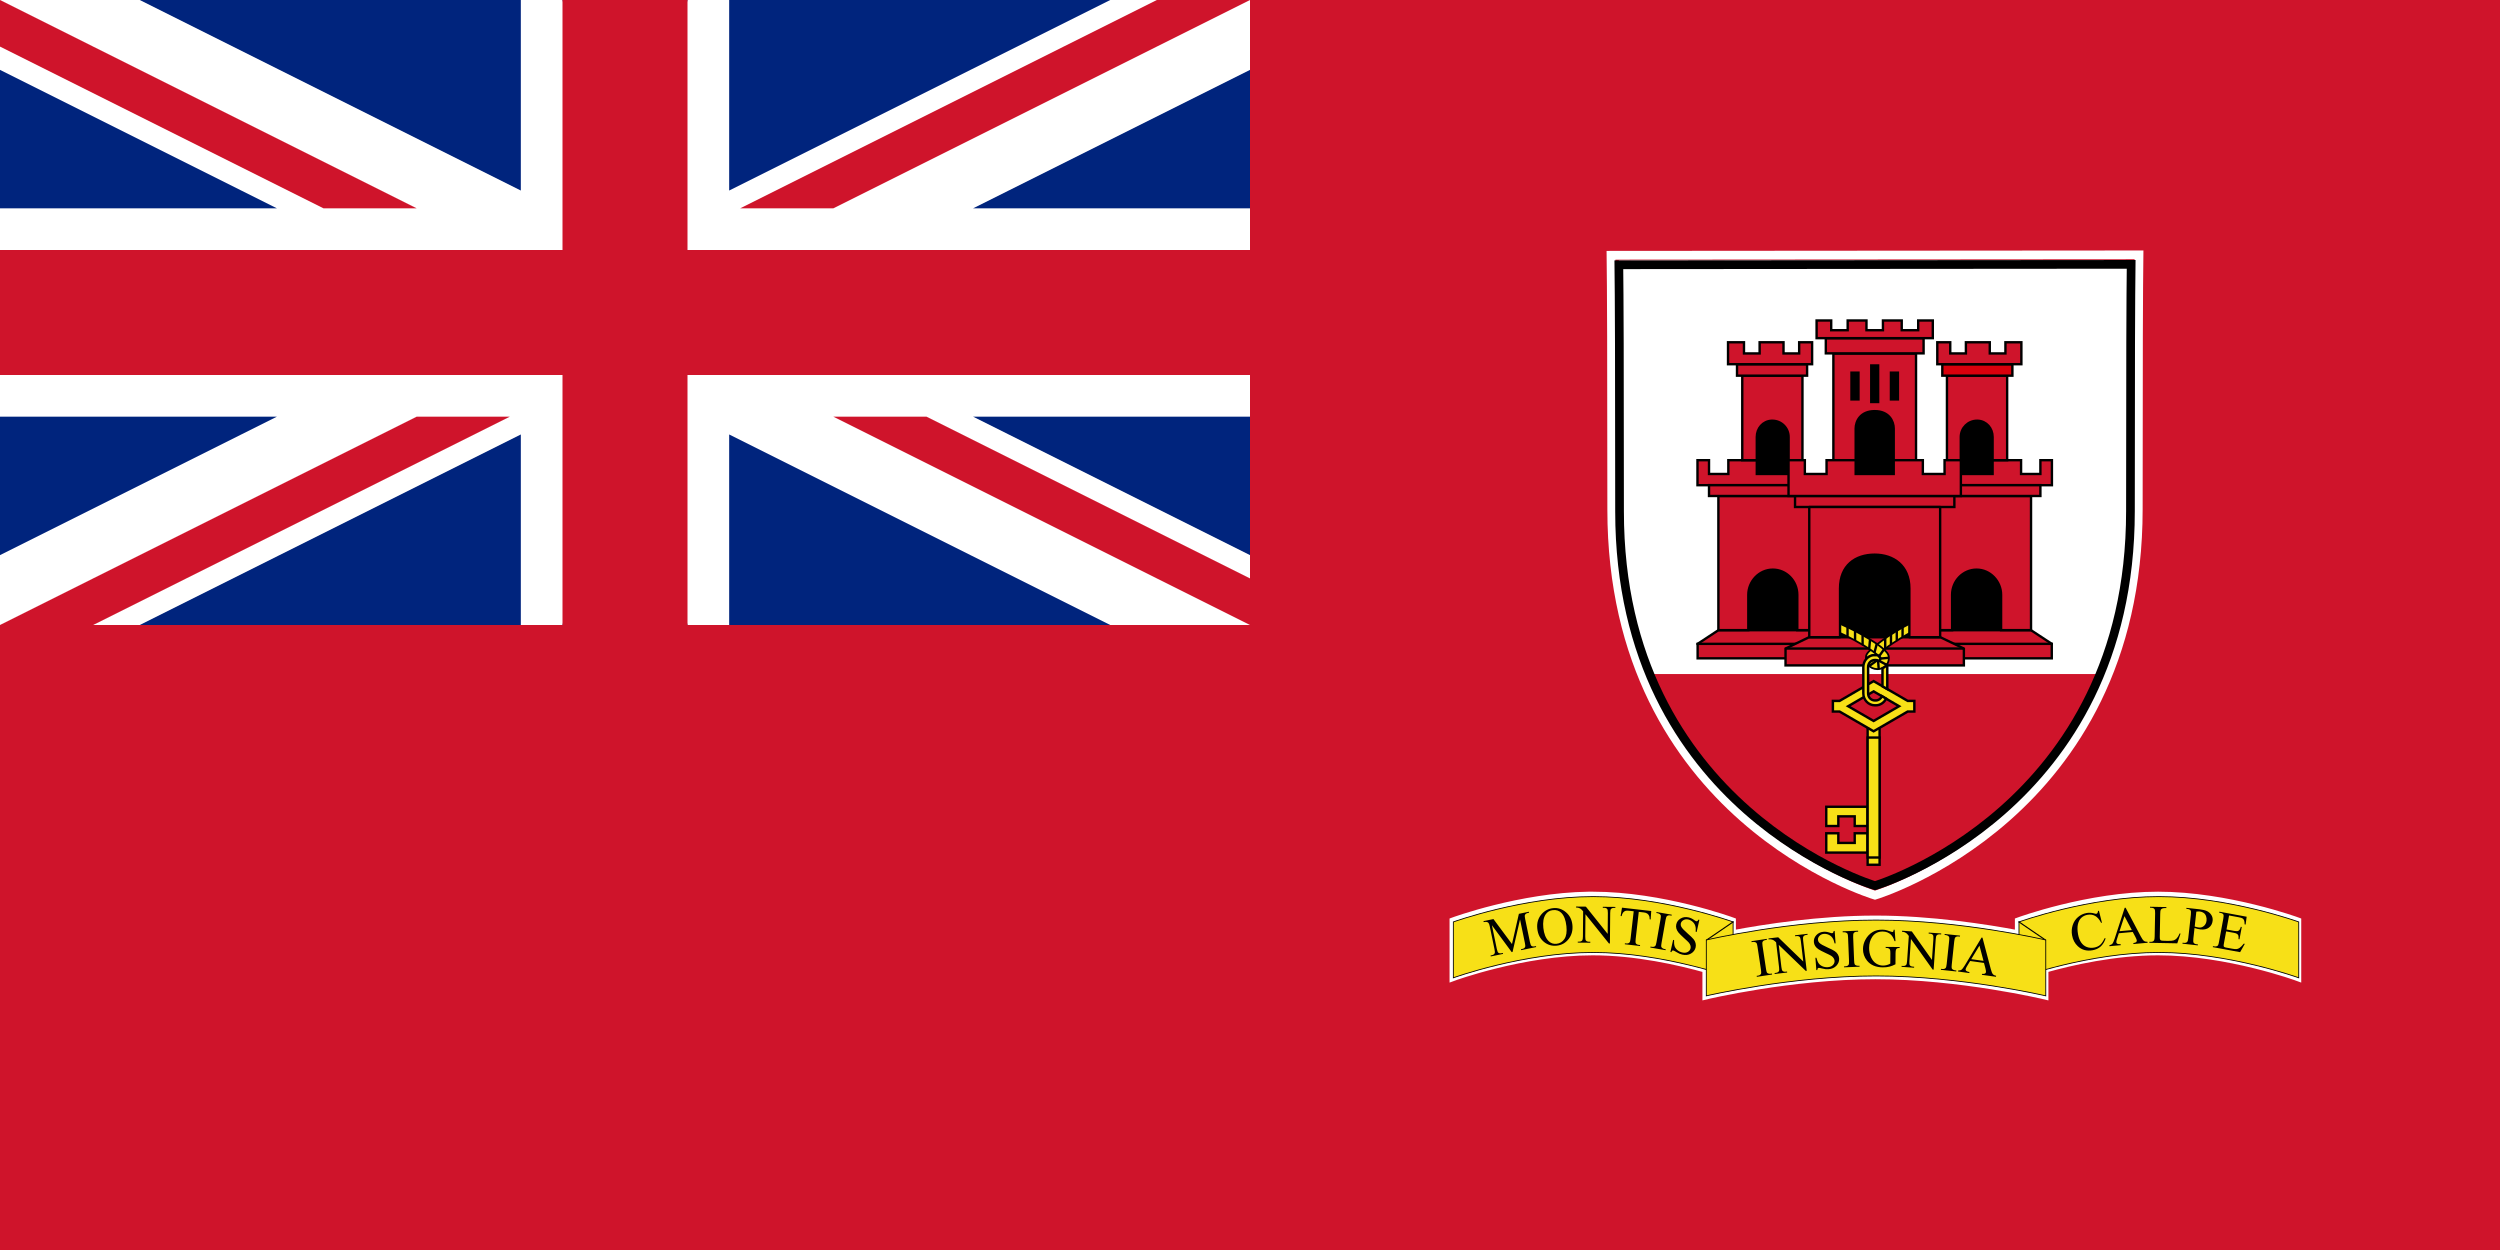 <?xml version="1.0" encoding="UTF-8" standalone="no"?>
<!-- Created with Inkscape (http://www.inkscape.org/) -->
<svg
   xmlns:dc="http://purl.org/dc/elements/1.1/"
   xmlns:cc="http://web.resource.org/cc/"
   xmlns:rdf="http://www.w3.org/1999/02/22-rdf-syntax-ns#"
   xmlns:svg="http://www.w3.org/2000/svg"
   xmlns="http://www.w3.org/2000/svg"
   xmlns:xlink="http://www.w3.org/1999/xlink"
   xmlns:sodipodi="http://inkscape.sourceforge.net/DTD/sodipodi-0.dtd"
   xmlns:inkscape="http://www.inkscape.org/namespaces/inkscape"
   version="1.0"
   width="1500"
   height="750"
   id="Civil Ensign of Gibraltar"
   sodipodi:version="0.32"
   inkscape:version="0.43"
   sodipodi:docname="Civil Ensign of Gibraltar.svg"
   sodipodi:docbase="C:\">
  <sodipodi:namedview
     inkscape:window-height="540"
     inkscape:window-width="756"
     inkscape:pageshadow="2"
     inkscape:pageopacity="0.0"
     borderopacity="1.0"
     bordercolor="#666666"
     pagecolor="#ffffff"
     id="base"
     inkscape:zoom="0.12428786"
     inkscape:cx="1194.4289"
     inkscape:cy="215.76749"
     inkscape:window-x="44"
     inkscape:window-y="44"
     inkscape:current-layer="Civil Ensign of Gibraltar"
     fill="#87212e"
     showguides="true"
     inkscape:guide-bbox="true" />
  <defs
     id="defs1529" />
  <rect
     width="1500"
     height="750"
     x="0"
     y="0"
     style="fill:#cf142b;fill-opacity:1;fill-rule:nonzero;stroke:none;stroke-width:2.456;stroke-miterlimit:4;stroke-dasharray:none;stroke-opacity:1"
     id="rect1358" />
  <g
     transform="scale(0.5,0.5)"
     id="g1349">
    <rect
       width="1500"
       height="750"
       x="0"
       y="0"
       style="fill:#00247d;fill-opacity:1"
       id="rect1517" />
    <g
       id="upper_half">
      <polygon
         points="0,0 167.705,0 625,228.647 625,0 675,0 750,325 0,300 0,250 332.295,250 0,83.853 0,0 "
         style="fill:#ffffff"
         id="upper_left_white" />
      <use
         transform="matrix(-1,0,0,1,1500,0)"
         id="use1521"
         x="0"
         y="0"
         width="1500"
         height="750"
         xlink:href="#upper_left_white" />
      <path
         d="M 0,0 L 500,250 L 388.197,250 L 0,55.902 L 0,0 z M 1500,0 L 1000,250 L 888.197,250 L 1388.197,0 L 1500,0 z "
         style="fill:#cf142b"
         id="upper_red_diagonals" />
    </g>
    <use
       transform="matrix(-1,0,0,-1,1500,750)"
       id="use1524"
       x="0"
       y="0"
       width="1500"
       height="750"
       xlink:href="#upper_half" />
    <path
       d="M 675,0 L 825,0 L 825,300 L 1500,300 L 1500,450 L 825,450 L 825,750 L 675,750 L 675,450 L 0,450 L 0,300 L 675,300 L 675,0 z "
       style="fill:#cf142b"
       id="path1526" />
  </g>
  <g
     id="g14307"
     transform="translate(0,30.616)">
    <path
       id="path10465"
       style="fill:none;fill-opacity:1;fill-rule:evenodd;stroke:#ffffff;stroke-width:5.25;stroke-linecap:butt;stroke-linejoin:miter;stroke-miterlimit:4;stroke-dasharray:none;stroke-opacity:1"
       d="M 1283.396,122.293 L 966.605,122.547 C 966.849,140.849 967.04,183.578 967.04,275.123 C 967.04,459.5 1125,506.489 1125,506.489 C 1125,506.489 1282.961,459.246 1282.961,274.869 C 1282.961,183.324 1283.152,140.596 1283.396,122.293 z " />
    <g
       transform="translate(-1063.3,85.078)"
       id="g3961">
      <path
         style="fill:#ffffff;fill-opacity:1;fill-rule:evenodd;stroke:none;stroke-width:5.217;stroke-linecap:butt;stroke-linejoin:miter;stroke-miterlimit:4;stroke-opacity:1"
         d="M 2341.988,40.312 L 2034.613,40.531 C 2034.85,58.29 2035.05,99.768 2035.05,188.594 C 2035.05,228.233 2042.586,261.308 2054.3,288.812 L 2322.269,288.812 C 2334.029,261.252 2341.581,228.073 2341.581,188.344 C 2341.581,99.518 2341.751,58.071 2341.988,40.312 z "
         id="path3026"
         sodipodi:nodetypes="ccsccsc" />
      <path
         style="fill:#cf142b;fill-opacity:1;fill-rule:evenodd;stroke:none;stroke-width:5.217;stroke-linecap:butt;stroke-linejoin:miter;stroke-miterlimit:4;stroke-opacity:1"
         d="M 2054.3,288.815 C 2095.454,385.452 2188.331,413.096 2188.331,413.096 C 2188.331,413.096 2281.099,385.339 2322.3,288.815 L 2054.3,288.815 z "
         id="path3906" />
      <path
         id="path3909"
         style="fill:none;fill-opacity:1;fill-rule:evenodd;stroke:#000000;stroke-width:5.217;stroke-linecap:butt;stroke-linejoin:miter;stroke-miterlimit:4;stroke-opacity:1"
         d="M 2341.991,42.921 L 2034.61,43.167 C 2034.847,60.926 2035.032,102.385 2035.032,191.211 C 2035.032,370.111 2188.3,415.704 2188.3,415.704 C 2188.3,415.704 2341.569,369.865 2341.569,190.965 C 2341.569,102.139 2341.754,60.68 2341.991,42.921 z " />
      <g
         id="g2898"
         transform="matrix(0.736,0,0,0.736,1820.121,41.245)">
        <rect
           y="227.155"
           x="383.928"
           height="85.924"
           width="232.144"
           id="rect2578"
           style="fill:#000000;fill-opacity:1;fill-rule:nonzero;stroke:none;stroke-width:1;stroke-linecap:butt;stroke-linejoin:miter;stroke-miterlimit:4;stroke-dasharray:none;stroke-dashoffset:1;stroke-opacity:1" />
        <path
           id="path2241"
           d="M 448.865,300.517 L 372.559,300.517 L 355.644,311.649 L 355.644,323.446 L 448.865,323.446"
           style="fill:#cf142b;fill-opacity:1;fill-rule:nonzero;stroke:#000000;stroke-width:1.953;stroke-linecap:square;stroke-linejoin:miter;stroke-miterlimit:4;stroke-dashoffset:1;stroke-opacity:1" />
        <path
           style="fill:#cf142b;fill-opacity:1;fill-rule:nonzero;stroke:#000000;stroke-width:1.953;stroke-linecap:square;stroke-linejoin:miter;stroke-miterlimit:4;stroke-dashoffset:1;stroke-opacity:1"
           d="M 551.135,300.517 L 627.441,300.517 L 644.356,311.649 L 644.356,323.446 L 551.135,323.446"
           id="path2429" />
        <path
           sodipodi:nodetypes="cc"
           d="M 355.644,311.649 L 644.356,311.649"
           style="fill:#cf142b;fill-opacity:1;fill-rule:nonzero;stroke:#000000;stroke-width:1.953;stroke-linecap:square;stroke-linejoin:miter;stroke-miterlimit:4;stroke-dashoffset:1;stroke-opacity:1"
           id="path2239" />
        <path
           id="path2861"
           d="M 446.411,306.274 L 427.307,315.491 L 427.307,329.224 L 500,329.224 L 572.693,329.224 L 572.693,315.491 L 553.589,306.274 L 500,306.274 L 446.411,306.274 z "
           style="fill:#cf142b;fill-opacity:1;fill-rule:evenodd;stroke:#000000;stroke-width:1.953px;stroke-linecap:butt;stroke-linejoin:miter;stroke-opacity:1" />
        <path
           sodipodi:nodetypes="cc"
           d="M 427.287,315.467 L 572.713,315.467"
           style="fill:#cf142b;fill-opacity:1;fill-rule:evenodd;stroke:#000000;stroke-width:1.953px;stroke-linecap:butt;stroke-linejoin:miter;stroke-opacity:1"
           id="path2245" />
        <path
           id="rect2994"
           d="M 416.931,251.16 C 427.917,251.16 436.89,260.318 436.89,271.606 L 436.89,300.476 L 451.233,300.476 L 451.233,191.101 L 372.559,191.101 L 372.559,300.476 L 396.973,300.476 L 396.973,271.606 C 396.973,260.759 405.791,251.16 416.931,251.16 z "
           style="fill:#cf142b;fill-opacity:1;fill-rule:nonzero;stroke:#000000;stroke-width:1.953;stroke-linecap:square;stroke-linejoin:miter;stroke-miterlimit:4;stroke-dashoffset:1;stroke-opacity:1" />
        <rect
           y="117.113"
           x="399.469"
           height="66.327"
           width="36.178"
           id="rect2574"
           style="fill:#000000;fill-opacity:1;fill-rule:nonzero;stroke:none;stroke-width:1;stroke-linecap:butt;stroke-linejoin:miter;stroke-miterlimit:4;stroke-dasharray:none;stroke-dashoffset:1;stroke-opacity:1" />
        <path
           d="M 435.547,173.157 L 403.889,173.157 L 403.889,161.926 L 380.676,161.926 L 380.676,173.157 L 364.929,173.157 L 364.929,161.926 L 355.53,161.926 L 355.53,182.312 L 435.547,182.312 M 364.929,182.238 L 433.231,182.238 L 433.231,191.101 L 364.929,191.101 L 364.929,182.238 z "
           style="fill:#cf142b;fill-opacity:1;fill-rule:evenodd;stroke:#000000;stroke-width:1.953px;stroke-linecap:butt;stroke-linejoin:miter;stroke-opacity:1"
           id="path2970" />
        <path
           id="path3017"
           d="M 392.029,93.018 L 392.029,161.926 L 403.889,161.926 L 403.889,143.005 C 403.889,135.917 408.893,130.116 415.894,129.761 C 416.119,129.749 416.336,129.761 416.565,129.761 C 423.882,129.761 429.81,135.688 429.81,143.005 L 429.81,161.926 L 441.101,161.926 L 441.101,93.018 L 392.029,93.018 z "
           style="fill:#cf142b;fill-opacity:1;fill-rule:evenodd;stroke:#000000;stroke-width:1.953px;stroke-linecap:butt;stroke-linejoin:miter;stroke-opacity:1" />
        <rect
           y="74.905"
           x="470.318"
           height="104.013"
           width="57.282"
           id="rect2572"
           style="fill:#000000;fill-opacity:1;fill-rule:nonzero;stroke:none;stroke-width:1;stroke-linecap:butt;stroke-linejoin:miter;stroke-miterlimit:4;stroke-dasharray:none;stroke-dashoffset:1;stroke-opacity:1" />
        <path
           id="path2937"
           d="M 466.309,74.951 L 466.309,161.987 L 484.497,161.987 L 484.497,136.169 C 484.497,130.214 488.311,121.948 500,121.948 C 511.689,121.948 515.503,130.214 515.503,136.169 L 515.503,161.987 L 533.691,161.987 L 533.691,74.951 L 500,74.951 L 466.309,74.951 z M 497.192,84.717 L 500,84.717 L 502.808,84.717 L 502.808,114.502 L 500,114.502 L 497.192,114.502 L 497.192,84.717 z M 481.079,90.576 L 486.755,90.576 L 486.755,112.366 L 481.079,112.366 L 481.079,90.576 z M 513.245,90.576 L 518.921,90.576 L 518.921,112.366 L 513.245,112.366 L 513.245,90.576 z "
           style="fill:#cf142b;fill-opacity:1;fill-rule:evenodd;stroke:#000000;stroke-width:1.953px;stroke-linecap:butt;stroke-linejoin:miter;stroke-opacity:1" />
        <path
           id="rect2945"
           d="M 460.144,62.439 L 460.144,74.829 L 500,74.829 L 539.856,74.829 L 539.856,62.439 L 500,62.439 L 460.144,62.439 z "
           style="fill:#cf142b;fill-opacity:1;fill-rule:nonzero;stroke:#000000;stroke-width:1.953;stroke-linecap:square;stroke-linejoin:miter;stroke-miterlimit:4;stroke-dashoffset:1;stroke-opacity:1" />
        <path
           id="rect2954"
           d="M 452.637,48.035 L 452.637,62.439 L 500,62.439 L 547.363,62.439 L 547.363,48.035 L 535.461,48.035 L 535.461,55.969 L 522.034,55.969 L 522.034,48.035 L 506.714,48.035 L 506.714,55.969 L 500,55.969 L 493.286,55.969 L 493.286,48.035 L 477.966,48.035 L 477.966,55.969 L 464.539,55.969 L 464.539,48.035 L 452.637,48.035 z "
           style="fill:#cf142b;fill-opacity:1;fill-rule:nonzero;stroke:#000000;stroke-width:1.953;stroke-linecap:square;stroke-linejoin:miter;stroke-miterlimit:4;stroke-dashoffset:1;stroke-opacity:1" />
        <path
           id="rect3026"
           d="M 387.756,83.679 L 387.756,93.018 L 444.885,93.018 L 444.885,83.679 L 387.756,83.679 z "
           style="fill:#cf142b;fill-opacity:1;fill-rule:nonzero;stroke:#000000;stroke-width:1.953;stroke-linecap:square;stroke-linejoin:miter;stroke-miterlimit:4;stroke-dasharray:none;stroke-dashoffset:1;stroke-opacity:1" />
        <path
           sodipodi:nodetypes="ccccccccccccc"
           id="rect2982"
           d="M 380.432,65.796 L 380.432,83.679 L 448.975,83.679 L 448.975,65.796 L 438.416,65.796 L 438.416,74.89 L 425.659,74.89 L 425.659,65.796 L 406.189,65.796 L 406.189,74.89 L 393.433,74.89 L 393.433,65.796 L 380.432,65.796 z "
           style="fill:#cf142b;fill-opacity:1;fill-rule:nonzero;stroke:#000000;stroke-width:1.953;stroke-linecap:square;stroke-linejoin:miter;stroke-miterlimit:4;stroke-dasharray:none;stroke-dashoffset:1;stroke-opacity:1" />
        <path
           style="fill:#cf142b;fill-opacity:1;fill-rule:nonzero;stroke:#000000;stroke-width:1.953;stroke-linecap:square;stroke-linejoin:miter;stroke-miterlimit:4;stroke-dashoffset:1;stroke-opacity:1"
           d="M 583.069,251.16 C 572.083,251.16 563.11,260.318 563.11,271.606 L 563.11,300.476 L 548.767,300.476 L 548.767,191.101 L 627.441,191.101 L 627.441,300.476 L 603.027,300.476 L 603.027,271.606 C 603.027,260.759 594.209,251.16 583.069,251.16 z "
           id="path2437" />
        <path
           id="path2846"
           d="M 435.059,191.101 L 435.059,200.073 L 500,200.073 L 564.941,200.073 L 564.941,191.101 L 500,191.101 L 435.059,191.101 z "
           style="fill:#cf142b;fill-opacity:1;fill-rule:nonzero;stroke:#000000;stroke-width:1.953;stroke-linecap:round;stroke-linejoin:miter;stroke-miterlimit:4;stroke-dasharray:none;stroke-dashoffset:1;stroke-opacity:1" />
        <rect
           transform="scale(-1,1)"
           style="fill:#000000;fill-opacity:1;fill-rule:nonzero;stroke:none;stroke-width:1;stroke-linecap:butt;stroke-linejoin:miter;stroke-miterlimit:4;stroke-dasharray:none;stroke-dashoffset:1;stroke-opacity:1"
           id="rect2576"
           width="36.178"
           height="66.327"
           x="-600.531"
           y="117.113" />
        <path
           id="path2443"
           style="fill:#cf142b;fill-opacity:1;fill-rule:evenodd;stroke:#000000;stroke-width:1.953px;stroke-linecap:butt;stroke-linejoin:miter;stroke-opacity:1"
           d="M 564.453,173.157 L 596.111,173.157 L 596.111,161.926 L 619.324,161.926 L 619.324,173.157 L 635.071,173.157 L 635.071,161.926 L 644.47,161.926 L 644.47,182.312 L 564.453,182.312 M 635.071,182.238 L 566.769,182.238 L 566.769,191.101 L 635.071,191.101 L 635.071,182.238 z " />
        <path
           style="fill:#cf142b;fill-opacity:1;fill-rule:evenodd;stroke:#000000;stroke-width:1.953px;stroke-linecap:butt;stroke-linejoin:miter;stroke-opacity:1"
           d="M 607.971,93.018 L 607.971,161.926 L 596.111,161.926 L 596.111,143.005 C 596.111,135.917 591.107,130.116 584.106,129.761 C 583.881,129.749 583.664,129.761 583.435,129.761 C 576.118,129.761 570.19,135.688 570.19,143.005 L 570.19,161.926 L 558.899,161.926 L 558.899,93.018 L 607.971,93.018 z "
           id="path2445" />
        <path
           id="path2851"
           d="M 429.749,161.926 L 429.749,191.101 L 500,191.101 L 570.251,191.101 L 570.251,161.926 L 556.946,161.926 L 556.946,173.157 L 539.246,173.157 L 539.246,161.926 L 515.503,161.926 L 515.503,173.157 L 500,173.157 L 484.497,173.157 L 484.497,161.926 L 460.754,161.926 L 460.754,173.157 L 443.054,173.157 L 443.054,161.926 L 429.749,161.926 z "
           style="fill:#cf142b;fill-opacity:1;fill-rule:evenodd;stroke:#000000;stroke-width:1.953px;stroke-linecap:butt;stroke-linejoin:miter;stroke-opacity:1" />
        <path
           style="fill:#da000c;fill-opacity:1;fill-rule:nonzero;stroke:#000000;stroke-width:1.953;stroke-linecap:square;stroke-linejoin:miter;stroke-miterlimit:4;stroke-dasharray:none;stroke-dashoffset:1;stroke-opacity:1"
           d="M 612.244,83.679 L 612.244,93.018 L 555.115,93.018 L 555.115,83.679 L 612.244,83.679 z "
           id="path2455" />
        <path
           style="fill:#cf142b;fill-opacity:1;fill-rule:nonzero;stroke:#000000;stroke-width:1.953;stroke-linecap:square;stroke-linejoin:miter;stroke-miterlimit:4;stroke-dasharray:none;stroke-dashoffset:1;stroke-opacity:1"
           d="M 619.568,65.796 L 619.568,83.679 L 551.025,83.679 L 551.025,65.796 L 561.584,65.796 L 561.584,74.89 L 574.341,74.89 L 574.341,65.796 L 593.811,65.796 L 593.811,74.89 L 606.567,74.89 L 606.567,65.796 L 619.568,65.796 z "
           id="path2457"
           sodipodi:nodetypes="ccccccccccccc" />
        <g
           style="fill:#f7e017;fill-opacity:1"
           id="g3567">
          <path
             style="fill:#f7e017;fill-opacity:1;fill-rule:nonzero;stroke:#000000;stroke-width:1.953;stroke-linecap:butt;stroke-linejoin:miter;stroke-miterlimit:4;stroke-dasharray:none;stroke-dashoffset:1;stroke-opacity:1"
             d="M 460.51,444.458 L 460.51,460.144 L 470.337,460.144 L 470.337,452.27 L 483.704,452.27 L 483.704,460.144 L 494.263,460.144 L 494.263,444.458 L 460.51,444.458 z M 460.51,466.064 L 460.51,481.812 L 494.263,481.812 L 494.263,466.064 L 483.704,466.064 L 483.704,473.938 L 470.337,473.938 L 470.337,466.064 L 460.51,466.064 z "
             id="rect2744" />
          <g
             style="fill:#f7e017;fill-opacity:1"
             id="g2731"
             transform="matrix(1.953,0,0,1.953,0,-1.454353e-5)">
            <path
               id="path2659"
               d="M 273.297,150.031 C 271.955,150.426 270.257,151.284 268.172,152.438 C 266.087,153.591 263.702,155.042 261.453,156.531 C 259.786,157.636 258.393,158.739 257.016,159.812 C 256.535,160.187 255.872,160.579 255.453,160.938 C 254.963,161.357 254.627,161.757 254.234,162.156 C 253.978,162.417 253.636,162.681 253.422,162.938 C 252.882,163.587 252.359,164.153 252.359,165.344 C 252.359,165.56 252.366,165.777 252.391,166 C 253.165,165.071 254.278,164.425 255.516,164.281 C 255.522,164.281 255.543,164.281 255.547,164.281 C 255.578,164.281 255.64,164.281 255.672,164.281 C 255.676,164.281 255.697,164.281 255.703,164.281 C 255.825,164.272 255.922,164.281 256.047,164.281 C 256.171,164.281 256.269,164.272 256.391,164.281 C 256.578,164.296 256.744,164.34 256.922,164.375 C 256.99,164.312 257.043,164.249 257.109,164.188 C 257.337,163.976 257.459,163.829 257.734,163.594 C 258.284,163.123 259.19,162.528 259.891,162 C 261.023,161.146 262.05,160.326 263.391,159.438 C 265.56,158 267.871,156.6 269.859,155.5 C 271.848,154.4 273.613,153.608 274.297,153.406 L 273.297,150.031 z "
               style="fill:#f7e017;fill-opacity:1;fill-rule:evenodd;stroke:#000000;stroke-width:0.768;stroke-linecap:butt;stroke-linejoin:miter;stroke-miterlimit:4;stroke-dasharray:none;stroke-opacity:1" />
            <path
               style="fill:#f7e017;fill-opacity:1;fill-rule:evenodd;stroke:#000000;stroke-width:1;stroke-linecap:round;stroke-linejoin:miter;stroke-miterlimit:4;stroke-dasharray:none;stroke-opacity:1"
               d="M 260.4,157.391 L 260.4,161.303"
               id="path2766"
               sodipodi:nodetypes="cc" />
            <path
               sodipodi:nodetypes="cc"
               id="path2770"
               d="M 262.817,155.685 L 262.817,159.568"
               style="fill:#f7e017;fill-opacity:1;fill-rule:evenodd;stroke:#000000;stroke-width:1;stroke-linecap:round;stroke-linejoin:miter;stroke-miterlimit:4;stroke-dasharray:none;stroke-opacity:1" />
            <path
               style="fill:#f7e017;fill-opacity:1;fill-rule:evenodd;stroke:#000000;stroke-width:1;stroke-linecap:round;stroke-linejoin:miter;stroke-miterlimit:4;stroke-dasharray:none;stroke-opacity:1"
               d="M 265.233,154.18 L 265.233,158.038"
               id="path2772"
               sodipodi:nodetypes="cc" />
            <path
               sodipodi:nodetypes="cc"
               id="path2774"
               d="M 267.65,152.694 L 267.65,156.675"
               style="fill:#f7e017;fill-opacity:1;fill-rule:evenodd;stroke:#000000;stroke-width:1;stroke-linecap:round;stroke-linejoin:miter;stroke-miterlimit:4;stroke-dasharray:none;stroke-opacity:1" />
          </g>
          <rect
             style="fill:#f7e017;fill-opacity:1;fill-rule:nonzero;stroke:#000000;stroke-width:1.953;stroke-linecap:butt;stroke-linejoin:miter;stroke-miterlimit:4;stroke-dasharray:none;stroke-dashoffset:1;stroke-opacity:1"
             id="rect2581"
             width="9.747"
             height="113.506"
             x="494.242"
             y="378.225" />
          <path
             style="fill:#f7e017;fill-opacity:1;fill-rule:nonzero;stroke:#000000;stroke-width:2;stroke-linecap:butt;stroke-linejoin:miter;stroke-miterlimit:4;stroke-dasharray:none;stroke-dashoffset:1;stroke-opacity:1"
             d="M 499.115,350.403 L 519.867,362.488 L 499.115,374.512 L 478.363,362.488 L 499.115,350.403 z M 471.344,358.154 L 465.912,358.154 L 465.912,366.821 L 471.344,366.821 L 499.115,382.935 L 526.886,366.821 L 532.318,366.821 L 532.318,358.154 L 526.886,358.154 L 499.115,342.041 L 471.344,358.154 z "
             id="path2617"
             sodipodi:nodetypes="cccccccccccccccc" />
          <g
             style="fill:#f7e017;fill-opacity:1"
             id="g2710"
             transform="matrix(1.953,0,0,1.953,0,-1.454353e-5)">
            <path
               id="path2670"
               d="M 238.891,150.156 L 237.703,153.469 C 241.544,154.857 246.993,157.555 251.359,160.188 C 253.543,161.504 255.453,162.798 256.766,163.875 C 257.422,164.414 257.926,164.913 258.203,165.25 C 258.237,165.291 258.277,165.342 258.297,165.375 C 258.3,165.381 258.294,165.4 258.297,165.406 C 258.319,165.452 258.346,165.501 258.359,165.531 C 258.334,165.755 258.294,165.996 258.234,166.156 C 258.229,166.169 258.209,166.207 258.203,166.219 C 258.2,166.224 258.206,166.245 258.203,166.25 C 258.2,166.255 258.175,166.277 258.172,166.281 C 258.151,166.308 258.131,166.349 258.109,166.375 C 258.105,166.38 258.083,166.401 258.078,166.406 C 258.073,166.411 258.052,166.433 258.047,166.438 C 258.035,166.447 257.998,166.46 257.984,166.469 C 257.963,166.482 257.917,166.519 257.891,166.531 C 257.748,166.589 257.514,166.625 257.141,166.625 C 256.919,166.625 256.74,166.592 256.609,166.562 C 256.559,166.55 256.493,166.547 256.453,166.531 C 256.44,166.526 256.402,166.506 256.391,166.5 C 256.357,166.482 256.324,166.458 256.297,166.438 C 256.289,166.429 256.27,166.41 256.266,166.406 C 256.263,166.403 256.237,166.379 256.234,166.375 C 256.227,166.362 256.211,166.323 256.203,166.312 C 256.201,166.313 256.174,166.312 256.172,166.312 C 256.169,166.313 256.144,166.312 256.141,166.312 C 256.134,166.312 256.117,166.313 256.109,166.312 C 256.093,166.313 256.061,166.312 256.047,166.312 C 255.95,166.312 255.86,166.303 255.766,166.312 C 254.618,166.428 253.646,167.247 253.328,168.375 C 253.328,168.378 253.328,168.404 253.328,168.406 C 253.332,168.41 253.356,168.434 253.359,168.438 C 253.375,168.452 253.406,168.483 253.422,168.5 C 254.225,169.469 255.602,170.125 257.141,170.125 C 258.759,170.125 260.17,169.447 260.953,168.438 C 261.736,167.428 261.922,166.279 261.922,165.344 C 261.922,164.253 261.432,163.619 260.922,163 C 260.412,162.381 259.75,161.784 258.984,161.156 C 257.454,159.9 255.449,158.561 253.172,157.188 C 248.617,154.441 243.091,151.674 238.891,150.156 z "
               style="fill:#f7e017;fill-opacity:1;fill-rule:evenodd;stroke:#000000;stroke-width:0.768;stroke-linecap:butt;stroke-linejoin:miter;stroke-miterlimit:4;stroke-dasharray:none;stroke-opacity:1" />
            <path
               sodipodi:nodetypes="cc"
               id="path2693"
               d="M 254.05,158.035 L 253.737,161.375"
               style="fill:#f7e017;fill-opacity:1;fill-rule:evenodd;stroke:#000000;stroke-width:1;stroke-linecap:round;stroke-linejoin:miter;stroke-miterlimit:4;stroke-dasharray:none;stroke-opacity:1" />
            <path
               sodipodi:nodetypes="cc"
               id="path2705"
               d="M 256.832,159.739 L 255.97,163.009"
               style="fill:#f7e017;fill-opacity:1;fill-rule:evenodd;stroke:#000000;stroke-width:1;stroke-linecap:round;stroke-linejoin:miter;stroke-miterlimit:4;stroke-dasharray:none;stroke-opacity:1" />
            <path
               sodipodi:nodetypes="cc"
               id="path2709"
               d="M 259.804,162.012 L 257.996,164.549"
               style="fill:#f7e017;fill-opacity:1;fill-rule:evenodd;stroke:#000000;stroke-width:1;stroke-linecap:round;stroke-linejoin:miter;stroke-miterlimit:4;stroke-dasharray:none;stroke-opacity:1" />
            <path
               sodipodi:nodetypes="cc"
               id="path2713"
               d="M 260.715,168.181 L 258.105,166.78"
               style="fill:#f7e017;fill-opacity:1;fill-rule:evenodd;stroke:#000000;stroke-width:1;stroke-linecap:round;stroke-linejoin:miter;stroke-miterlimit:4;stroke-dasharray:none;stroke-opacity:1" />
            <path
               id="path2715"
               d="M 261.528,165.429 L 258.533,165.709"
               style="fill:#f7e017;fill-opacity:1;fill-rule:evenodd;stroke:#000000;stroke-width:1px;stroke-linecap:round;stroke-linejoin:miter;stroke-opacity:1"
               sodipodi:nodetypes="cc" />
            <path
               sodipodi:nodetypes="cc"
               id="path2719"
               d="M 257.665,169.765 L 257.46,167.132"
               style="fill:#f7e017;fill-opacity:1;fill-rule:evenodd;stroke:#000000;stroke-width:1;stroke-linecap:round;stroke-linejoin:miter;stroke-miterlimit:4;stroke-dasharray:none;stroke-opacity:1" />
            <path
               sodipodi:nodetypes="cc"
               id="path1881"
               d="M 256.568,166.756 L 254.095,168.578"
               style="fill:#f7e017;fill-opacity:1;fill-rule:evenodd;stroke:#000000;stroke-width:1px;stroke-linecap:round;stroke-linejoin:miter;stroke-opacity:1" />
            <path
               style="fill:#f7e017;fill-opacity:1;fill-rule:evenodd;stroke:#000000;stroke-width:1;stroke-linecap:round;stroke-linejoin:miter;stroke-miterlimit:4;stroke-dasharray:none;stroke-opacity:1"
               d="M 244.677,152.937 L 244.677,156.052"
               id="path2760"
               sodipodi:nodetypes="cc" />
            <path
               sodipodi:nodetypes="cc"
               id="path2762"
               d="M 250.963,156.244 L 250.963,159.778"
               style="fill:#f7e017;fill-opacity:1;fill-rule:evenodd;stroke:#000000;stroke-width:1;stroke-linecap:round;stroke-linejoin:miter;stroke-miterlimit:4;stroke-dasharray:none;stroke-opacity:1" />
            <path
               style="fill:#f7e017;fill-opacity:1;fill-rule:evenodd;stroke:#000000;stroke-width:1;stroke-linecap:round;stroke-linejoin:miter;stroke-miterlimit:4;stroke-dasharray:none;stroke-opacity:1"
               d="M 247.82,154.593 L 247.82,157.912"
               id="path2764"
               sodipodi:nodetypes="cc" />
          </g>
          <path
             style="fill:#f7e017;fill-opacity:1;fill-rule:nonzero;stroke:#000000;stroke-width:2;stroke-linecap:butt;stroke-linejoin:miter;stroke-miterlimit:4;stroke-dasharray:none;stroke-dashoffset:1;stroke-opacity:1"
             d="M 498.718,320.862 C 494.188,321.558 490.723,325.68 490.723,330.505 L 490.723,352.051 C 490.723,357.358 494.938,361.755 500.122,361.755 C 500.257,361.755 500.355,361.761 500.488,361.755 C 500.622,361.761 500.719,361.755 500.854,361.755 C 504.54,361.755 507.738,359.515 509.277,356.323 L 505.92,354.309 C 505.085,356.378 503.126,357.788 500.854,357.788 C 500.767,357.788 500.682,357.788 500.61,357.788 C 500.588,357.788 500.52,357.788 500.488,357.788 C 500.454,357.791 500.396,357.788 500.366,357.788 C 500.294,357.788 500.21,357.788 500.122,357.788 C 497.093,357.788 494.629,355.292 494.629,352.051 L 494.629,330.505 C 494.629,327.264 497.093,324.829 500.122,324.829 C 500.208,324.829 500.294,324.83 500.366,324.829 C 500.396,324.83 500.455,324.826 500.488,324.829 C 500.52,324.829 500.588,324.829 500.61,324.829 C 500.683,324.83 500.769,324.829 500.854,324.829 C 501.706,324.829 502.515,325.029 503.235,325.378 C 503.24,325.379 503.292,325.378 503.296,325.378 C 503.455,325.35 503.619,325.299 503.723,325.256 C 503.772,325.225 503.875,325.154 503.906,325.134 C 503.916,325.123 503.957,325.084 503.967,325.073 C 503.973,325.073 504.021,325.073 504.028,325.073 C 504.039,325.064 504.079,325.022 504.089,325.012 C 504.102,324.999 504.146,324.956 504.15,324.951 C 504.187,324.901 504.237,324.814 504.272,324.768 C 504.272,324.762 504.273,324.714 504.272,324.707 C 504.272,324.707 504.334,324.646 504.334,324.646 C 504.342,324.629 504.378,324.556 504.395,324.524 C 504.511,324.211 504.589,323.74 504.639,323.303 C 504.612,323.244 504.56,323.149 504.517,323.059 C 504.517,323.056 504.517,323.012 504.517,322.998 C 504.475,322.935 504.392,322.825 504.334,322.754 C 503.937,322.272 503.256,321.651 502.441,320.923 C 502.435,320.924 502.386,320.923 502.38,320.923 C 502.322,320.91 502.195,320.874 502.136,320.862 C 502.128,320.861 502.083,320.862 502.075,320.862 C 502.044,320.862 501.971,320.863 501.953,320.862 C 501.941,320.862 501.9,320.862 501.892,320.862 C 501.857,320.862 501.794,320.861 501.77,320.862 C 501.707,320.865 501.583,320.866 501.526,320.862 C 501.287,320.843 501.097,320.862 500.854,320.862 C 500.703,320.862 500.623,320.863 500.488,320.862 C 500.353,320.863 500.274,320.862 500.122,320.862 C 499.879,320.862 499.689,320.843 499.451,320.862 C 499.394,320.866 499.27,320.865 499.207,320.862 C 499.183,320.861 499.119,320.862 499.084,320.862 C 499.069,320.862 499.034,320.861 499.023,320.862 C 498.999,320.863 498.922,320.864 498.901,320.862 C 498.894,320.862 498.848,320.861 498.84,320.862 C 498.805,320.867 498.754,320.856 498.718,320.862 z M 510.01,328.491 C 509.911,328.638 509.812,328.832 509.705,328.979 C 508.892,330.027 507.729,330.901 506.348,331.482 L 506.348,346.252 L 510.254,348.511 L 510.254,330.505 C 510.254,329.822 510.204,329.139 510.071,328.491 C 510.064,328.489 510.015,328.492 510.01,328.491 z "
             id="path2671" />
          <rect
             y="388.045"
             x="494.242"
             height="97.774"
             width="9.747"
             id="rect2635"
             style="fill:#f7e017;fill-opacity:1;fill-rule:nonzero;stroke:#000000;stroke-width:1.953;stroke-linecap:butt;stroke-linejoin:miter;stroke-miterlimit:4;stroke-dasharray:none;stroke-dashoffset:1;stroke-opacity:1" />
        </g>
        <path
           id="path2849"
           d="M 446.655,200.073 L 446.655,306.213 L 471.741,306.213 C 471.741,306.213 471.741,284.243 471.741,266.479 C 471.741,247.763 484.233,238.953 500,238.953 C 515.154,238.953 528.259,247.763 528.259,266.479 C 528.259,284.243 528.259,306.213 528.259,306.213 L 553.345,306.213 L 553.345,200.073 L 500,200.073 L 446.655,200.073 z "
           style="fill:#cf142b;fill-opacity:1;fill-rule:evenodd;stroke:#000000;stroke-width:1.953;stroke-linecap:butt;stroke-linejoin:round;stroke-miterlimit:4;stroke-dasharray:none;stroke-opacity:1"
           sodipodi:nodetypes="cccszsccccc" />
      </g>
    </g>
  </g>
  <g
     id="g14279"
     transform="matrix(0.763,0,0,0.763,278.88,125.263)">
    <path
       id="path11549"
       d="M 883.781,539.676 C 829.904,540.436 777.031,559.963 777.031,559.963 L 777.031,604.708 C 777.031,604.708 832.001,584.421 886.969,584.421 C 920.929,584.421 954.877,592.164 975.875,598.084 L 975.875,619.167 C 975.875,619.167 1042.551,603.211 1109.25,603.211 C 1175.949,603.211 1242.656,619.167 1242.656,619.167 L 1242.656,598.052 C 1263.657,592.134 1297.59,584.421 1331.531,584.421 C 1386.499,584.421 1441.469,604.708 1441.469,604.708 L 1441.469,559.963 C 1441.469,559.963 1386.499,539.676 1331.531,539.676 C 1276.563,539.676 1221.594,559.963 1221.594,559.963 L 1221.594,570.026 C 1196.65,565.303 1152.949,558.466 1109.25,558.466 C 1065.551,558.466 1021.848,565.307 996.906,570.026 L 996.906,559.963 C 996.906,559.963 941.937,539.676 886.969,539.676 C 886.11,539.676 885.265,539.666 884.406,539.676 C 884.195,539.678 883.993,539.673 883.781,539.676 z "
       style="fill:none;fill-opacity:1;fill-rule:nonzero;stroke:#ffffff;stroke-width:5.3;stroke-miterlimit:4;stroke-dasharray:none;stroke-opacity:1" />
    <g
       transform="matrix(0.892,0,0,0.892,120.296,62.359)"
       id="g10431">
      <g
         id="g10218"
         transform="translate(4.511,-56.581)">
        <path
           style="fill:#f7e017;fill-opacity:1;fill-rule:nonzero;stroke:#000000;stroke-width:0.75;stroke-miterlimit:4;stroke-opacity:1"
           d="M 732.117,615.38 C 732.117,615.38 793.771,593.05 855.425,593.05 C 917.079,593.05 978.733,615.38 978.733,615.38 L 978.733,664.63 C 978.733,664.63 917.079,642.3 855.425,642.3 C 793.771,642.3 732.117,664.63 732.117,664.63 L 732.117,615.38 z "
           id="use6658"
           sodipodi:nodetypes="csccscc" />
        <g
           transform="translate(297.183,131.673)"
           id="g10210">
          <path
             style="font-size:48px;font-style:normal;font-variant:normal;font-weight:normal;font-stretch:normal;text-align:center;line-height:110%;writing-mode:lr-tb;text-anchor:middle;fill:#000000;fill-opacity:1;stroke:none;stroke-width:1px;stroke-linecap:butt;stroke-linejoin:miter;stroke-opacity:1;font-family:Times New Roman"
             d="M 486.368,510.317 L 468.93,486.614 L 473.226,507.409 C 473.622,509.321 474.075,510.472 474.586,510.861 C 475.285,511.387 476.247,511.523 477.471,511.27 L 478.572,511.043 L 478.748,511.892 L 467.914,514.13 L 467.739,513.281 L 468.84,513.054 C 470.156,512.782 471.008,512.191 471.394,511.281 C 471.63,510.722 471.567,509.57 471.207,507.826 L 467.005,487.49 C 466.72,486.113 466.362,485.15 465.929,484.601 C 465.623,484.201 465.149,483.916 464.508,483.746 C 463.878,483.557 462.929,483.594 461.659,483.856 L 461.483,483.007 L 470.297,481.185 L 486.622,503.205 L 492.699,476.557 L 501.513,474.735 L 501.688,475.585 L 500.609,475.808 C 499.278,476.083 498.419,476.675 498.033,477.585 C 497.797,478.144 497.86,479.296 498.22,481.04 L 502.422,501.376 C 502.817,503.289 503.278,504.438 503.805,504.824 C 504.504,505.349 505.465,505.486 506.689,505.233 L 507.768,505.01 L 507.944,505.859 L 494.723,508.591 L 494.547,507.742 L 495.649,507.514 C 496.98,507.239 497.832,506.648 498.203,505.742 C 498.438,505.183 498.376,504.031 498.015,502.287 L 493.718,481.491 L 487.126,510.161 L 486.368,510.317 M 522.961,471.544 C 527.062,471.106 530.779,472.289 534.111,475.092 C 537.456,477.878 539.378,481.601 539.875,486.263 C 540.387,491.063 539.297,495.21 536.606,498.703 C 533.914,502.196 530.417,504.172 526.113,504.631 C 521.763,505.095 517.939,503.939 514.641,501.164 C 511.36,498.387 509.457,494.544 508.933,489.634 C 508.398,484.616 509.67,480.339 512.75,476.805 C 515.424,473.739 518.828,471.985 522.961,471.544 M 522.699,473.293 C 519.871,473.594 517.715,474.885 516.23,477.165 C 514.38,480.002 513.723,483.938 514.26,488.971 C 514.81,494.13 516.337,497.982 518.84,500.527 C 520.759,502.46 523.109,503.278 525.89,502.981 C 528.857,502.664 531.181,501.246 532.861,498.725 C 534.556,496.203 535.137,492.448 534.605,487.461 C 534.028,482.054 532.534,478.136 530.122,475.706 C 528.188,473.776 525.713,472.971 522.699,473.293 M 543.138,470.145 L 551.763,470.225 L 570.971,494.239 L 571.141,475.912 C 571.159,473.959 570.951,472.738 570.518,472.249 C 569.946,471.588 569.035,471.251 567.785,471.24 L 566.684,471.23 L 566.692,470.363 L 577.754,470.465 L 577.746,471.332 L 576.621,471.321 C 575.277,471.309 574.32,471.706 573.75,472.514 C 573.402,473.011 573.219,474.15 573.203,475.931 L 572.956,502.719 L 572.112,502.711 L 551.396,476.925 L 551.215,496.494 C 551.197,498.447 551.397,499.668 551.814,500.156 C 552.402,500.818 553.313,501.154 554.547,501.166 L 555.672,501.176 L 555.664,502.043 L 544.602,501.941 L 544.61,501.074 L 545.712,501.084 C 547.071,501.097 548.036,500.699 548.606,499.892 C 548.954,499.395 549.136,498.256 549.153,496.475 L 549.357,474.374 C 548.445,473.288 547.749,472.571 547.267,472.222 C 546.802,471.874 546.11,471.548 545.19,471.242 C 544.739,471.097 544.052,471.021 543.13,471.012 L 543.138,470.145 M 609.382,474.079 L 608.884,481.524 L 607.999,481.423 C 607.978,480.099 607.851,479.141 607.62,478.549 C 607.242,477.593 606.673,476.86 605.914,476.348 C 605.172,475.823 604.149,475.486 602.845,475.337 L 598.397,474.828 L 595.639,498.952 C 595.417,500.893 595.488,502.127 595.852,502.657 C 596.367,503.376 597.238,503.806 598.465,503.946 L 599.559,504.071 L 599.461,504.933 L 586.071,503.402 L 586.17,502.54 L 587.288,502.668 C 588.623,502.821 589.616,502.525 590.267,501.782 C 590.665,501.324 590.966,500.211 591.168,498.441 L 593.927,474.317 L 590.131,473.883 C 588.656,473.714 587.596,473.703 586.95,473.849 C 586.109,474.052 585.354,474.54 584.683,475.312 C 584.013,476.085 583.542,477.179 583.27,478.595 L 582.385,478.494 L 583.604,471.131 L 609.382,474.079 M 622.141,507.773 L 621.992,508.627 L 608.579,506.278 L 608.728,505.424 L 609.836,505.618 C 611.129,505.844 612.134,505.631 612.851,504.98 C 613.307,504.552 613.699,503.399 614.028,501.522 L 617.57,481.298 C 617.848,479.713 617.931,478.649 617.82,478.106 C 617.733,477.694 617.476,477.308 617.047,476.947 C 616.435,476.459 615.759,476.151 615.02,476.021 L 613.912,475.827 L 614.062,474.973 L 627.475,477.322 L 627.325,478.177 L 626.194,477.979 C 624.917,477.755 623.919,477.969 623.203,478.62 C 622.731,479.046 622.332,480.197 622.003,482.075 L 618.46,502.298 C 618.183,503.883 618.099,504.947 618.211,505.49 C 618.297,505.902 618.562,506.289 619.006,506.653 C 619.603,507.138 620.271,507.445 621.01,507.575 L 622.141,507.773 M 651.837,481.853 L 649.418,492.576 L 648.573,492.385 C 648.762,490.266 648.636,488.515 648.195,487.134 C 647.769,485.757 646.981,484.562 645.832,483.55 C 644.683,482.538 643.407,481.874 642.004,481.558 C 640.419,481.2 638.998,481.393 637.742,482.134 C 636.489,482.861 635.723,483.841 635.445,485.076 C 635.232,486.021 635.365,486.956 635.845,487.881 C 636.533,489.238 638.437,491.269 641.559,493.975 C 644.104,496.183 645.808,497.824 646.671,498.9 C 647.552,499.964 648.148,501.123 648.457,502.378 C 648.782,503.637 648.805,504.883 648.527,506.118 C 647.998,508.465 646.626,510.286 644.412,511.581 C 642.216,512.864 639.686,513.182 636.82,512.536 C 635.921,512.333 635.091,512.074 634.329,511.758 C 633.874,511.575 632.952,511.079 631.565,510.269 C 630.197,509.448 629.314,508.993 628.918,508.904 C 628.537,508.818 628.206,508.863 627.926,509.04 C 627.661,509.221 627.395,509.657 627.126,510.35 L 626.28,510.159 L 628.678,499.527 L 629.524,499.718 C 629.418,502.033 629.575,503.822 629.995,505.086 C 630.418,506.335 631.233,507.48 632.44,508.521 C 633.662,509.565 635.096,510.273 636.742,510.644 C 638.648,511.074 640.263,510.909 641.587,510.151 C 642.926,509.396 643.751,508.332 644.06,506.961 C 644.232,506.198 644.192,505.381 643.941,504.507 C 643.705,503.637 643.22,502.767 642.487,501.897 C 641.996,501.305 640.591,499.971 638.272,497.895 C 635.957,495.803 634.335,494.188 633.406,493.049 C 632.493,491.915 631.867,490.748 631.529,489.551 C 631.19,488.353 631.165,487.114 631.454,485.834 C 631.956,483.608 633.241,481.888 635.309,480.673 C 637.38,479.442 639.734,479.124 642.371,479.719 C 644.017,480.09 645.671,480.887 647.334,482.111 C 648.101,482.685 648.66,483.011 649.011,483.09 C 649.407,483.179 649.753,483.137 650.049,482.964 C 650.363,482.778 650.677,482.344 650.991,481.662 L 651.837,481.853"
             id="text6644" />
          <path
             sodipodi:nodetypes="csc"
             id="path6666"
             d="M 434.934,524.408 C 434.934,524.408 496.588,502.078 558.242,502.078 C 619.896,502.078 681.55,524.408 681.55,524.408"
             style="fill:none;fill-opacity:1;fill-rule:nonzero;stroke:none;stroke-width:0.75;stroke-miterlimit:4;stroke-opacity:1" />
        </g>
      </g>
      <g
         id="g10226"
         transform="translate(-34.962,-35.9)">
        <use
           height="750"
           width="1500"
           transform="translate(538.118,-20.681)"
           id="use10216"
           xlink:href="#use6658"
           y="0"
           x="0" />
        <g
           transform="translate(626.358,-111.179)"
           id="g9331">
          <path
             style="font-size:48px;font-style:normal;font-variant:normal;font-weight:normal;font-stretch:normal;text-align:center;line-height:110%;writing-mode:lr-tb;text-anchor:middle;fill:#000000;fill-opacity:1;stroke:none;stroke-width:1px;stroke-linecap:butt;stroke-linejoin:miter;stroke-opacity:1;font-family:Times New Roman"
             d="M 714.362,696.045 L 717.004,706.547 L 716.289,706.676 C 714.759,703.667 712.983,701.623 710.962,700.544 C 708.94,699.465 706.691,699.15 704.216,699.599 C 702.141,699.975 700.361,700.846 698.877,702.21 C 697.391,703.56 696.373,705.475 695.822,707.957 C 695.287,710.436 695.33,713.39 695.952,716.818 C 696.464,719.647 697.362,722.017 698.646,723.928 C 699.929,725.839 701.578,727.184 703.593,727.962 C 705.623,728.737 707.807,728.913 710.144,728.49 C 712.173,728.122 713.886,727.366 715.283,726.224 C 716.677,725.066 718.07,723.027 719.462,720.107 L 720.261,720.439 C 719.197,723.506 717.737,725.875 715.88,727.545 C 714.023,729.216 711.657,730.311 708.782,730.832 C 703.601,731.772 699.24,730.577 695.699,727.249 C 693.059,724.774 691.387,721.599 690.685,717.725 C 690.119,714.604 690.299,711.61 691.225,708.743 C 692.15,705.875 693.705,703.505 695.891,701.632 C 698.088,699.741 700.64,698.532 703.546,698.006 C 705.806,697.596 708.136,697.745 710.535,698.454 C 711.242,698.675 711.734,698.76 712.011,698.71 C 712.426,698.635 712.761,698.424 713.015,698.076 C 713.34,697.588 713.52,696.96 713.555,696.191 L 714.362,696.045 M 744.192,714.74 L 731.938,715.847 L 730.242,721.037 C 729.824,722.314 729.642,723.256 729.697,723.863 C 729.74,724.345 730.005,724.753 730.49,725.086 C 730.989,725.401 732.006,725.545 733.541,725.516 L 733.619,726.379 L 723.652,727.28 L 723.574,726.417 C 724.875,726.064 725.704,725.683 726.059,725.274 C 726.785,724.456 727.527,722.859 728.285,720.484 L 737.065,693.428 L 737.882,693.354 L 751.28,718.688 C 752.358,720.724 753.284,722.029 754.057,722.602 C 754.845,723.159 755.888,723.417 757.187,723.378 L 757.265,724.242 L 744.777,725.371 L 744.699,724.507 C 745.953,724.331 746.783,724.044 747.186,723.647 C 747.605,723.248 747.791,722.792 747.745,722.279 C 747.683,721.594 747.274,720.541 746.518,719.118 L 744.192,714.74 M 743.383,713.071 L 736.858,700.765 L 732.505,714.055 L 743.383,713.071 M 785.539,715.996 L 786.309,716.175 L 783.424,724.746 L 758.819,724.27 L 758.836,723.403 L 760.031,723.426 C 761.375,723.452 762.344,723.033 762.939,722.17 C 763.277,721.676 763.463,720.523 763.498,718.711 L 763.895,698.207 C 763.933,696.223 763.738,694.977 763.311,694.469 C 762.715,693.769 761.815,693.408 760.612,693.385 L 759.417,693.362 L 759.434,692.495 L 773.822,692.773 L 773.805,693.64 C 772.118,693.592 770.928,693.725 770.234,694.04 C 769.556,694.355 769.087,694.76 768.828,695.255 C 768.568,695.75 768.42,696.943 768.383,698.833 L 767.997,718.798 C 767.972,720.095 768.08,720.988 768.32,721.477 C 768.502,721.808 768.786,722.056 769.173,722.22 C 769.561,722.384 770.778,722.485 772.824,722.525 L 775.144,722.57 C 777.581,722.617 779.295,722.47 780.287,722.13 C 781.278,721.79 782.188,721.175 783.018,720.284 C 783.848,719.378 784.689,717.949 785.539,715.996 M 798.631,711.252 L 797.611,720.453 C 797.391,722.441 797.471,723.7 797.853,724.229 C 798.367,724.978 799.222,725.419 800.418,725.551 L 801.629,725.685 L 801.534,726.547 L 787.999,725.047 L 788.095,724.185 L 789.283,724.317 C 790.619,724.465 791.622,724.136 792.293,723.33 C 792.657,722.883 792.939,721.759 793.138,719.957 L 795.401,699.551 C 795.621,697.563 795.548,696.305 795.182,695.777 C 794.652,695.027 793.789,694.585 792.594,694.453 L 791.406,694.321 L 791.501,693.459 L 803.079,694.743 C 805.905,695.056 808.101,695.598 809.666,696.369 C 811.233,697.124 812.499,698.255 813.464,699.761 C 814.429,701.267 814.806,702.968 814.596,704.862 C 814.31,707.44 813.224,709.442 811.337,710.868 C 809.465,712.295 806.976,712.837 803.87,712.493 C 803.109,712.408 802.292,712.263 801.419,712.056 C 800.546,711.849 799.616,711.581 798.631,711.252 M 798.778,709.924 C 799.584,710.17 800.301,710.368 800.929,710.516 C 801.557,710.664 802.097,710.763 802.547,710.813 C 804.162,710.992 805.621,710.525 806.923,709.412 C 808.243,708.285 809.013,706.727 809.233,704.74 C 809.385,703.373 809.246,702.076 808.816,700.849 C 808.387,699.607 807.693,698.642 806.731,697.954 C 805.772,697.25 804.64,696.826 803.335,696.681 C 802.543,696.593 801.51,696.628 800.235,696.786 L 798.778,709.924 M 829.096,700.181 L 826.815,712.535 L 833.683,713.803 C 835.466,714.133 836.706,714.084 837.405,713.657 C 838.334,713.097 839.01,711.935 839.431,710.17 L 840.284,710.327 L 838.275,721.206 L 837.422,721.048 C 837.488,719.487 837.453,718.472 837.317,718.002 C 837.14,717.413 836.765,716.907 836.191,716.483 C 835.618,716.06 834.679,715.727 833.373,715.486 L 826.504,714.217 L 824.602,724.52 C 824.346,725.903 824.252,726.759 824.318,727.089 C 824.387,727.404 824.558,727.682 824.831,727.923 C 825.107,728.149 825.676,728.341 826.536,728.5 L 831.837,729.479 C 833.604,729.805 834.91,729.919 835.754,729.821 C 836.598,729.723 837.456,729.38 838.327,728.794 C 839.456,728.018 840.697,726.761 842.05,725.025 L 842.972,725.195 L 838.828,732.534 L 814.743,728.086 L 814.901,727.233 L 816.007,727.437 C 816.745,727.573 817.476,727.526 818.202,727.294 C 818.739,727.139 819.138,726.832 819.398,726.371 C 819.673,725.914 819.951,724.924 820.232,723.403 L 823.982,703.098 C 824.348,701.116 824.374,699.857 824.059,699.323 C 823.62,698.606 822.755,698.128 821.464,697.89 L 820.358,697.686 L 820.515,696.833 L 844.6,701.281 L 843.681,708.19 L 842.783,708.024 C 842.764,706.32 842.611,705.124 842.325,704.436 C 842.054,703.75 841.565,703.175 840.856,702.711 C 840.284,702.367 839.222,702.051 837.67,701.765 L 829.096,700.181"
             id="text6652" />
          <path
             sodipodi:nodetypes="csc"
             id="path7541"
             d="M 643.876,746.81 C 643.876,746.81 705.53,724.48 767.184,724.48 C 828.838,724.48 890.492,746.81 890.492,746.81"
             style="font-size:48px;font-style:normal;font-variant:normal;font-weight:normal;font-stretch:normal;text-align:center;line-height:110%;writing-mode:lr-tb;text-anchor:middle;fill:none;fill-opacity:1;fill-rule:nonzero;stroke:none;stroke-width:0.75;stroke-miterlimit:4;stroke-opacity:1;font-family:Times New Roman" />
        </g>
      </g>
      <g
         id="g10420">
        <path
           id="path10395"
           d="M 959.758,574.845 L 983.683,558.497"
           style="fill:none;fill-opacity:0.75;fill-rule:evenodd;stroke:#000000;stroke-width:1px;stroke-linecap:butt;stroke-linejoin:miter;stroke-opacity:1" />
        <use
           height="750"
           width="1500"
           transform="matrix(-1,0,0,1,2218.516,1.479858e-7)"
           id="use10397"
           xlink:href="#path10395"
           y="0"
           x="0" />
        <g
           transform="translate(-18.045,-22.556)"
           id="g10334">
          <path
             style="fill:#f7e017;fill-opacity:1;fill-rule:nonzero;stroke:#000000;stroke-width:0.75;stroke-miterlimit:4;stroke-opacity:1"
             d="M 977.678,597.27 C 977.678,597.27 1052.491,579.725 1127.303,579.725 C 1202.116,579.725 1276.928,597.27 1276.928,597.27 L 1276.928,646.52 C 1276.928,646.52 1202.116,628.975 1127.303,628.975 C 1052.491,628.975 977.678,646.52 977.678,646.52 L 977.678,597.27 z "
             id="rect4016"
             sodipodi:nodetypes="czcczcc" />
          <g
             id="g7579"
             transform="translate(485.325,-12.91)">
            <path
               sodipodi:nodetypes="czc"
               id="path6640"
               d="M 492.353,651.111 C 492.353,651.111 567.166,633.567 641.979,633.567 C 716.791,633.567 791.604,651.111 791.604,651.111"
               style="font-size:48px;font-style:normal;font-variant:normal;font-weight:normal;font-stretch:normal;text-align:center;line-height:110%;writing-mode:lr-tb;text-anchor:middle;fill:none;fill-opacity:1;fill-rule:nonzero;stroke:none;stroke-width:0.75;stroke-miterlimit:4;stroke-opacity:1;font-family:Times New Roman" />
            <path
               style="font-size:48px;font-style:normal;font-variant:normal;font-weight:normal;font-stretch:normal;text-align:center;line-height:110%;writing-mode:lr-tb;text-anchor:middle;fill:#000000;fill-opacity:1;stroke:none;stroke-width:1px;stroke-linecap:butt;stroke-linejoin:miter;stroke-opacity:1;font-family:Times New Roman"
               d="M 550.22,639.775 L 550.349,640.632 L 536.884,642.662 L 536.755,641.804 L 537.867,641.637 C 539.165,641.441 540.05,640.921 540.524,640.075 C 540.82,639.525 540.826,638.307 540.542,636.422 L 537.482,616.12 C 537.242,614.529 536.983,613.493 536.705,613.014 C 536.493,612.651 536.126,612.366 535.605,612.16 C 534.869,611.892 534.13,611.814 533.389,611.926 L 532.276,612.093 L 532.147,611.236 L 545.612,609.206 L 545.741,610.064 L 544.606,610.235 C 543.323,610.428 542.446,610.948 541.973,611.793 C 541.661,612.346 541.647,613.565 541.931,615.449 L 544.991,635.751 C 545.231,637.343 545.49,638.378 545.768,638.858 C 545.981,639.221 546.355,639.504 546.891,639.708 C 547.612,639.978 548.343,640.058 549.084,639.946 L 550.22,639.775 M 547.168,608.81 L 555.733,607.795 L 577.833,629.178 L 575.676,610.977 C 575.446,609.037 575.085,607.853 574.594,607.423 C 573.942,606.84 572.996,606.622 571.755,606.769 L 570.661,606.898 L 570.559,606.037 L 581.544,604.735 L 581.646,605.596 L 580.529,605.729 C 579.195,605.887 578.296,606.402 577.833,607.275 C 577.551,607.812 577.514,608.965 577.724,610.734 L 580.877,637.337 L 580.04,637.436 L 556.219,614.487 L 558.523,633.921 C 558.753,635.861 559.106,637.046 559.582,637.478 C 560.249,638.059 561.195,638.278 562.421,638.132 L 563.538,638 L 563.64,638.861 L 552.655,640.163 L 552.553,639.302 L 553.646,639.173 C 554.996,639.012 555.903,638.496 556.366,637.623 C 556.648,637.086 556.685,635.933 556.475,634.164 L 553.873,612.216 C 552.831,611.254 552.049,610.631 551.527,610.347 C 551.021,610.06 550.293,609.824 549.343,609.638 C 548.876,609.552 548.185,609.563 547.27,609.671 L 547.168,608.81 M 605.496,602.2 L 606.323,613.161 L 605.458,613.226 C 605.019,611.144 604.387,609.507 603.56,608.316 C 602.75,607.124 601.647,606.212 600.251,605.581 C 598.856,604.949 597.442,604.688 596.009,604.796 C 594.388,604.918 593.086,605.518 592.101,606.595 C 591.116,607.656 590.671,608.818 590.766,610.08 C 590.839,611.046 591.24,611.901 591.97,612.645 C 593.024,613.741 595.44,615.126 599.217,616.799 C 602.297,618.165 604.407,619.236 605.547,620.012 C 606.701,620.771 607.61,621.706 608.273,622.815 C 608.952,623.923 609.339,625.109 609.435,626.371 C 609.616,628.77 608.837,630.913 607.099,632.799 C 605.375,634.668 603.049,635.713 600.12,635.934 C 599.2,636.004 598.33,635.999 597.51,635.919 C 597.021,635.878 595.995,635.673 594.431,635.306 C 592.882,634.921 591.905,634.744 591.5,634.774 C 591.111,634.804 590.808,634.944 590.592,635.195 C 590.391,635.446 590.264,635.941 590.21,636.682 L 589.346,636.747 L 588.526,625.879 L 589.391,625.814 C 589.967,628.058 590.641,629.723 591.413,630.809 C 592.183,631.879 593.297,632.735 594.756,633.377 C 596.23,634.018 597.809,634.275 599.491,634.148 C 601.439,634.001 602.935,633.371 603.979,632.259 C 605.039,631.144 605.516,629.886 605.41,628.484 C 605.352,627.705 605.074,626.935 604.578,626.173 C 604.097,625.41 603.379,624.72 602.424,624.102 C 601.781,623.681 600.047,622.817 597.222,621.51 C 594.396,620.187 592.372,619.118 591.151,618.301 C 589.945,617.483 589.006,616.551 588.331,615.505 C 587.657,614.459 587.27,613.282 587.172,611.973 C 587,609.698 587.725,607.677 589.347,605.909 C 590.967,604.126 593.125,603.133 595.821,602.93 C 597.503,602.803 599.319,603.081 601.266,603.765 C 602.168,604.088 602.798,604.237 603.157,604.21 C 603.562,604.179 603.88,604.038 604.112,603.785 C 604.358,603.516 604.531,603.009 604.632,602.265 L 605.496,602.2 M 627.412,632.872 L 627.448,633.738 L 613.842,634.291 L 613.806,633.425 L 614.931,633.379 C 616.242,633.326 617.179,632.905 617.741,632.115 C 618.095,631.601 618.234,630.391 618.156,628.486 L 617.322,607.972 C 617.257,606.364 617.112,605.306 616.888,604.799 C 616.716,604.416 616.382,604.093 615.887,603.832 C 615.185,603.485 614.459,603.327 613.71,603.357 L 612.586,603.403 L 612.55,602.536 L 626.156,601.983 L 626.192,602.85 L 625.044,602.896 C 623.748,602.949 622.819,603.37 622.257,604.159 C 621.887,604.674 621.741,605.884 621.818,607.789 L 622.653,628.303 C 622.718,629.911 622.863,630.969 623.087,631.476 C 623.259,631.86 623.6,632.182 624.111,632.443 C 624.798,632.79 625.516,632.949 626.265,632.918 L 627.412,632.872 M 658.381,601.171 L 659.123,611.209 L 658.302,611.202 C 657.494,608.696 656.438,606.805 655.136,605.529 C 653.259,603.686 650.837,602.753 647.868,602.73 C 643.822,602.698 640.731,604.276 638.597,607.462 C 636.81,610.151 635.902,613.363 635.873,617.097 C 635.849,620.129 636.413,622.899 637.566,625.408 C 638.718,627.917 640.235,629.765 642.116,630.951 C 644.013,632.122 645.962,632.716 647.962,632.731 C 649.134,632.741 650.268,632.601 651.364,632.313 C 652.46,632.024 653.518,631.595 654.538,631.025 L 654.61,621.838 C 654.622,620.244 654.505,619.204 654.259,618.718 C 654.029,618.216 653.657,617.838 653.143,617.584 C 652.645,617.315 651.755,617.175 650.474,617.165 L 650.481,616.274 L 662.786,616.37 L 662.779,617.261 L 662.193,617.256 C 660.974,617.247 660.135,617.647 659.675,618.455 C 659.358,619.031 659.193,620.17 659.18,621.874 L 659.104,631.6 C 657.299,632.554 655.52,633.252 653.767,633.691 C 652.013,634.13 650.066,634.342 647.926,634.325 C 641.785,634.277 637.137,632.272 633.98,628.309 C 631.613,625.338 630.444,621.922 630.474,618.063 C 630.496,615.266 631.189,612.592 632.553,610.04 C 634.17,607.006 636.376,604.679 639.17,603.06 C 641.509,601.719 644.264,601.061 647.436,601.086 C 648.592,601.095 649.638,601.197 650.574,601.392 C 651.526,601.587 652.866,602.011 654.596,602.665 C 655.468,603 656.053,603.169 656.35,603.171 C 656.646,603.174 656.897,603.043 657.103,602.779 C 657.324,602.499 657.461,601.961 657.514,601.165 L 658.381,601.171 M 664.92,602.033 L 673.525,602.627 L 691.266,627.745 L 692.529,609.461 C 692.664,607.512 692.529,606.281 692.126,605.768 C 691.595,605.073 690.705,604.683 689.458,604.597 L 688.359,604.521 L 688.419,603.656 L 699.455,604.418 L 699.396,605.283 L 698.273,605.206 C 696.933,605.113 695.954,605.453 695.337,606.224 C 694.959,606.7 694.709,607.826 694.587,609.603 L 692.741,636.328 L 691.899,636.27 L 672.759,609.294 L 671.411,628.817 C 671.277,630.766 671.403,631.996 671.791,632.509 C 672.338,633.204 673.227,633.594 674.458,633.679 L 675.581,633.757 L 675.521,634.622 L 664.485,633.86 L 664.544,632.995 L 665.643,633.071 C 667,633.164 667.986,632.825 668.603,632.054 C 668.981,631.578 669.231,630.452 669.353,628.675 L 670.876,606.626 C 670.031,605.487 669.378,604.73 668.919,604.353 C 668.475,603.978 667.803,603.611 666.904,603.251 C 666.461,603.079 665.78,602.962 664.861,602.898 L 664.92,602.033 M 712.777,637.066 L 712.685,637.928 L 699.144,636.489 L 699.236,635.627 L 700.354,635.746 C 701.659,635.884 702.648,635.604 703.319,634.906 C 703.745,634.448 704.058,633.272 704.26,631.376 L 706.43,610.96 C 706.601,609.36 706.612,608.292 706.464,607.758 C 706.35,607.353 706.067,606.985 705.615,606.654 C 704.971,606.209 704.276,605.946 703.531,605.867 L 702.412,605.748 L 702.504,604.886 L 716.045,606.325 L 715.953,607.188 L 714.811,607.066 C 713.521,606.929 712.541,607.21 711.869,607.908 C 711.428,608.364 711.107,609.54 710.905,611.436 L 708.735,631.852 C 708.565,633.452 708.553,634.519 708.701,635.054 C 708.815,635.459 709.106,635.827 709.573,636.16 C 710.202,636.604 710.889,636.865 711.634,636.945 L 712.777,637.066 M 737.131,630.403 L 724.944,628.708 L 722.117,633.379 C 721.421,634.528 721.031,635.405 720.947,636.008 C 720.88,636.488 721.045,636.945 721.443,637.379 C 721.857,637.799 722.816,638.169 724.317,638.488 L 724.198,639.347 L 714.285,637.969 L 714.405,637.11 C 715.752,637.061 716.646,636.877 717.084,636.56 C 717.977,635.927 719.061,634.539 720.337,632.398 L 735.013,608.031 L 735.825,608.144 L 743.141,635.853 C 743.73,638.08 744.337,639.561 744.96,640.294 C 745.602,641.015 746.559,641.503 747.833,641.759 L 747.714,642.618 L 735.294,640.891 L 735.413,640.032 C 736.676,640.144 737.548,640.052 738.031,639.757 C 738.529,639.463 738.814,639.061 738.885,638.55 C 738.98,637.869 738.82,636.751 738.405,635.194 L 737.131,630.403 M 736.72,628.595 L 733.15,615.131 L 725.902,627.09 L 736.72,628.595"
               id="text6648" />
          </g>
        </g>
      </g>
    </g>
  </g>
</svg>
